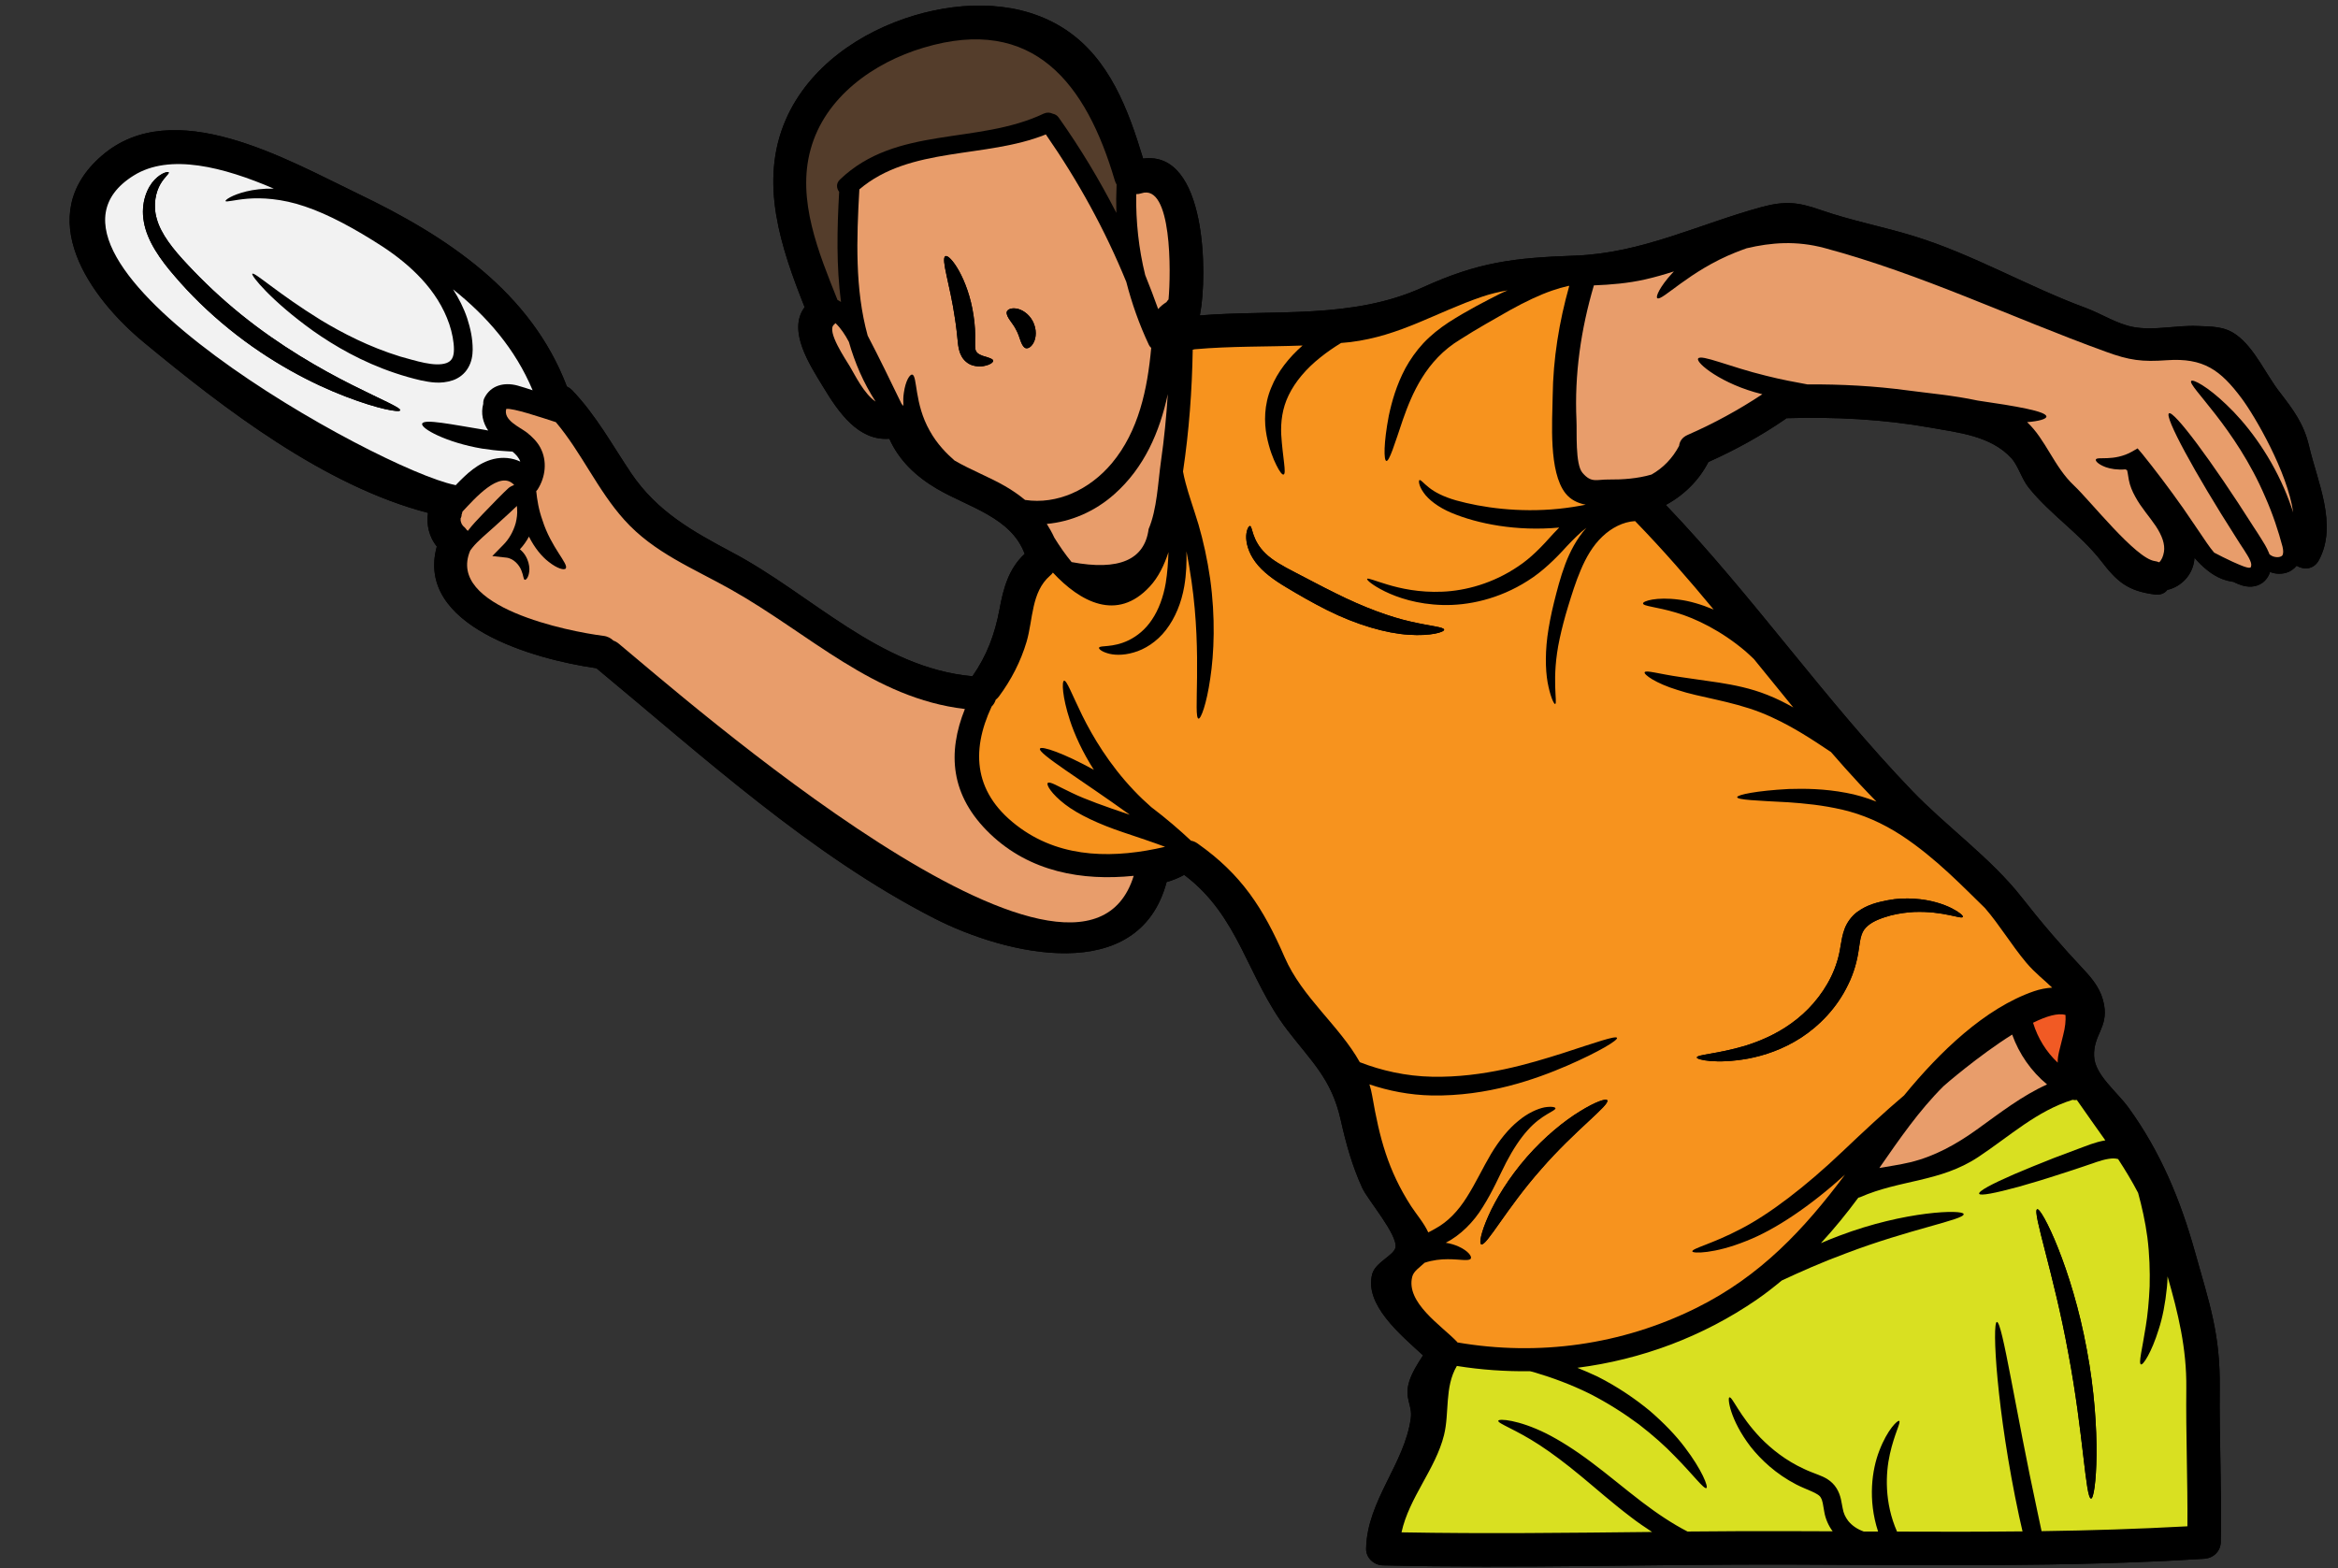 <?xml version="1.0" encoding="UTF-8"?><svg xmlns="http://www.w3.org/2000/svg" xmlns:xlink="http://www.w3.org/1999/xlink" height="83.4" preserveAspectRatio="xMidYMid meet" version="1.0" viewBox="0.3 22.2 124.3 83.4" width="124.3" zoomAndPan="magnify"><rect x="0.3" y="22.2" width="124.3" height="83.4" fill="#333333" stroke="none"/><g><g id="change1_1"><path d="M 121.508 43.062 C 120.785 42.145 120.168 40.703 119.191 40.004 C 118.543 39.535 117.875 39.57 117.117 39.535 C 116.02 39.488 114.809 39.793 113.723 39.59 C 112.867 39.438 112.012 38.879 111.199 38.578 C 108.125 37.445 105.188 35.723 102.07 34.762 C 100.387 34.242 98.758 33.945 97.074 33.359 C 95.871 32.938 95.18 32.879 93.938 33.215 C 90.602 34.129 87.578 35.664 84.047 35.793 C 80.785 35.91 78.914 36.129 75.945 37.48 C 72.184 39.191 68.09 38.652 64.086 38.973 C 64.09 38.949 64.098 38.926 64.102 38.902 C 64.5 36.863 64.465 30.176 61.074 30.633 C 60.293 28.051 59.293 25.328 56.953 23.777 C 54.59 22.211 51.555 22.238 48.918 23.02 C 46.039 23.879 43.293 25.758 42.07 28.578 C 40.633 31.902 41.824 35.371 43.078 38.535 C 42.145 39.785 43.363 41.621 44.055 42.758 C 44.867 44.105 45.922 45.656 47.582 45.531 C 48.098 46.688 49.008 47.547 50.133 48.203 C 51.773 49.164 54.062 49.707 54.777 51.652 C 53.93 52.438 53.648 53.465 53.441 54.59 C 53.195 55.918 52.77 57.059 52 58.16 C 47.035 57.711 43.457 53.812 39.227 51.574 C 37.113 50.449 35.242 49.41 33.859 47.367 C 32.836 45.848 32.008 44.305 30.727 42.961 C 30.637 42.867 30.539 42.801 30.438 42.754 C 28.523 37.707 24.055 34.762 19.305 32.488 C 15.566 30.691 9.52 27.184 5.711 30.48 C 2.008 33.68 5.047 38.016 7.957 40.414 C 12.23 43.945 17.547 48.039 23.055 49.473 C 22.961 50.105 23.113 50.75 23.523 51.262 C 22.367 55.477 28.691 57.262 32.008 57.734 C 37.652 62.41 43.398 67.668 49.957 71.027 C 53.801 72.996 60.844 74.668 62.324 69.102 C 62.652 69.016 62.961 68.883 63.258 68.723 C 66.188 70.918 66.598 74.168 68.734 76.965 C 70.027 78.652 71.094 79.578 71.578 81.75 C 71.863 83.02 72.184 84.188 72.727 85.375 C 73.012 86 74.641 87.887 74.488 88.551 C 74.387 88.965 73.422 89.328 73.254 89.949 C 72.828 91.562 74.719 93.145 75.957 94.273 C 75.656 94.727 75.352 95.227 75.215 95.684 C 74.949 96.578 75.398 96.895 75.305 97.617 C 74.98 100.043 72.977 102.004 72.93 104.551 C 72.918 105.039 73.344 105.43 73.82 105.441 C 81.012 105.613 88.254 105.375 95.457 105.398 C 102.797 105.422 110.145 105.547 117.477 105.09 C 117.965 105.062 118.355 104.707 118.367 104.203 C 118.426 101.484 118.285 98.742 118.312 96.016 C 118.348 93.125 117.758 91.496 116.996 88.77 C 116.223 86.004 115.16 83.441 113.461 81.098 C 112.828 80.23 111.672 79.359 111.633 78.363 C 111.586 77.227 112.383 76.852 112.164 75.633 C 112.027 74.867 111.605 74.316 111.094 73.773 C 109.902 72.504 108.863 71.297 107.781 69.914 C 106.152 67.836 103.805 66.172 101.957 64.25 C 97.301 59.406 93.504 53.902 88.863 49.051 C 89.824 48.535 90.625 47.746 91.129 46.766 C 92.555 46.129 93.918 45.379 95.203 44.496 C 95.234 44.477 95.25 44.453 95.273 44.438 C 97.848 44.363 100.383 44.488 102.93 44.938 C 104.41 45.207 106.133 45.367 107.23 46.559 C 107.602 46.961 107.785 47.676 108.152 48.125 C 109.309 49.57 110.859 50.555 112.012 52.035 C 112.863 53.145 113.426 53.625 114.855 53.812 C 115.168 53.855 115.395 53.742 115.527 53.566 C 116.078 53.457 116.777 52.961 116.938 52.113 C 116.957 52.023 116.965 51.941 116.969 51.859 C 117.395 52.352 117.887 52.766 118.402 52.973 C 118.629 53.066 118.848 53.113 119.055 53.145 C 119.078 53.156 119.102 53.168 119.133 53.188 C 119.355 53.285 119.617 53.406 119.996 53.395 C 120.188 53.383 120.406 53.32 120.59 53.188 C 120.773 53.051 120.902 52.859 120.969 52.672 C 120.973 52.652 120.973 52.633 120.98 52.617 C 121.234 52.711 121.531 52.746 121.84 52.66 C 122.039 52.609 122.246 52.469 122.402 52.285 C 122.785 52.516 123.312 52.492 123.586 51.984 C 124.594 50.105 123.504 47.824 123.059 45.91 C 122.785 44.742 122.234 44.004 121.508 43.062" fill="inherit"/></g><g id="change1_2"><path d="M 27.801 42.699 C 28.074 42.777 28.344 42.859 28.617 42.953 C 27.699 40.758 26.195 39.027 24.387 37.586 C 24.691 38.062 24.953 38.57 25.137 39.121 C 25.312 39.668 25.43 40.188 25.43 40.793 C 25.426 41.094 25.379 41.438 25.188 41.758 C 25.004 42.086 24.684 42.32 24.363 42.426 C 23.719 42.637 23.168 42.527 22.672 42.426 C 22.195 42.316 21.738 42.184 21.297 42.035 C 19.535 41.445 18.09 40.598 16.961 39.805 C 14.703 38.188 13.629 36.836 13.715 36.758 C 13.82 36.641 15.062 37.801 17.344 39.211 C 18.488 39.902 19.91 40.645 21.582 41.16 C 22.391 41.379 23.406 41.723 24.031 41.508 C 24.312 41.402 24.43 41.203 24.434 40.781 C 24.434 40.379 24.336 39.879 24.188 39.441 C 23.566 37.605 22.094 36.273 20.652 35.32 C 19.176 34.363 17.754 33.594 16.516 33.18 C 15.273 32.754 14.195 32.707 13.457 32.766 C 12.723 32.832 12.32 32.961 12.293 32.891 C 12.262 32.836 12.621 32.57 13.395 32.379 C 13.785 32.285 14.281 32.219 14.855 32.23 C 12.203 31.09 9.328 30.332 7.406 31.535 C 0.262 35.996 20.461 47.168 24.465 47.984 C 24.488 47.984 24.5 47.996 24.523 48.004 C 25.105 47.398 25.711 46.812 26.543 46.609 C 27.035 46.492 27.535 46.543 27.961 46.746 C 27.891 46.543 27.734 46.371 27.547 46.215 L 27.094 46.184 C 26.727 46.164 26.332 46.117 25.93 46.055 C 24.031 45.734 22.648 44.977 22.746 44.727 C 22.848 44.461 24.305 44.77 26.094 45.062 C 26.148 45.074 26.203 45.082 26.254 45.094 C 25.969 44.672 25.855 44.176 25.992 43.672 C 25.988 43.57 26 43.465 26.059 43.352 C 26.398 42.684 27.105 42.516 27.801 42.699 Z M 45.484 41.688 C 45.77 42.168 46.234 43.137 46.852 43.555 C 46.199 42.547 45.746 41.484 45.43 40.379 C 45.234 40.004 45.004 39.656 44.719 39.383 C 44.695 39.414 44.664 39.441 44.637 39.465 C 44.227 39.809 45.277 41.336 45.484 41.688 Z M 59.652 33.52 C 59.637 33.02 59.641 32.516 59.664 32.012 C 59.625 31.949 59.59 31.871 59.566 31.789 C 58.059 26.676 55.27 22.973 49.395 24.738 C 46.746 25.527 44.152 27.363 43.395 30.148 C 42.652 32.836 43.836 35.664 44.816 38.125 C 44.816 38.133 44.816 38.137 44.82 38.145 C 44.887 38.18 44.949 38.215 45.012 38.258 C 44.762 36.363 44.801 34.383 44.914 32.402 C 44.773 32.219 44.738 31.953 44.957 31.746 C 47.965 28.863 52.266 29.918 55.797 28.238 C 55.969 28.164 56.129 28.18 56.266 28.246 C 56.391 28.27 56.504 28.336 56.59 28.457 C 57.742 30.082 58.754 31.77 59.652 33.52 Z M 60.574 68.773 C 57.824 69.055 55.051 68.562 52.941 66.543 C 50.809 64.5 50.668 62.227 51.598 59.902 C 46.727 59.328 43.355 55.91 39.18 53.559 C 37.168 52.422 35.062 51.598 33.488 49.84 C 32.066 48.258 31.223 46.273 29.852 44.648 C 29.031 44.383 27.57 43.891 27.215 43.945 C 27.047 44.543 27.918 44.902 28.309 45.199 C 28.594 45.426 28.855 45.68 29.027 46.004 C 29.406 46.715 29.305 47.57 28.879 48.234 C 28.855 48.262 28.832 48.293 28.809 48.316 C 28.855 48.773 28.938 49.305 29.141 49.867 C 29.594 51.309 30.543 52.191 30.379 52.426 C 30.305 52.535 29.938 52.445 29.473 52.078 C 29.109 51.801 28.719 51.332 28.422 50.734 C 28.285 50.992 28.121 51.215 27.941 51.41 C 28.062 51.508 28.156 51.621 28.227 51.734 C 28.387 51.996 28.441 52.25 28.445 52.457 C 28.441 52.879 28.262 53.055 28.199 53.031 C 28.121 53.004 28.133 52.801 28.02 52.535 C 27.918 52.266 27.621 51.895 27.219 51.852 L 26.473 51.77 L 27.055 51.176 C 27.34 50.895 27.586 50.488 27.719 50.012 C 27.777 49.773 27.812 49.52 27.793 49.266 C 27.793 49.203 27.789 49.152 27.781 49.105 C 27.652 49.227 27.523 49.352 27.391 49.473 C 27.125 49.715 26.875 49.945 26.633 50.164 C 26.137 50.613 25.703 50.965 25.426 51.309 C 25.379 51.367 25.344 51.422 25.301 51.473 C 24.008 54.496 30.574 55.785 32.375 56.012 C 32.598 56.035 32.777 56.137 32.914 56.266 C 33.016 56.301 33.109 56.355 33.203 56.434 C 36.383 59.055 57.758 77.902 60.574 68.773 Z M 61.504 40.699 C 61.457 40.656 61.414 40.609 61.383 40.543 C 60.867 39.449 60.473 38.328 60.18 37.191 C 59.051 34.43 57.621 31.824 55.902 29.348 C 52.699 30.641 48.695 29.965 45.988 32.27 C 45.84 34.887 45.746 37.574 46.43 40.047 C 47.055 41.242 47.641 42.457 48.23 43.672 C 48.262 43.703 48.285 43.738 48.309 43.766 C 48.316 43.766 48.32 43.766 48.328 43.773 C 48.316 43.523 48.32 43.293 48.352 43.098 C 48.441 42.441 48.676 42.09 48.801 42.121 C 49.078 42.18 48.906 43.664 49.73 45.109 C 50.117 45.809 50.625 46.32 51.047 46.688 C 51.918 47.195 52.914 47.574 53.742 48.055 C 54.121 48.273 54.469 48.516 54.797 48.785 C 56.496 49.043 58.219 48.25 59.406 46.84 C 60.844 45.121 61.305 42.883 61.504 40.699 Z M 62.023 46.727 C 62.195 45.539 62.309 44.348 62.387 43.156 C 61.953 45.172 61.137 47.066 59.547 48.477 C 58.512 49.398 57.242 49.945 55.953 50.059 C 56.098 50.289 56.234 50.531 56.355 50.793 C 56.633 51.242 56.934 51.68 57.273 52.09 C 59.785 52.562 61.152 51.977 61.367 50.332 C 61.816 49.281 61.863 47.855 62.023 46.727 Z M 62.426 38.121 C 62.555 36.719 62.617 31.93 60.977 32.48 C 60.879 32.512 60.793 32.523 60.707 32.523 C 60.684 33.984 60.84 35.426 61.184 36.824 C 61.426 37.422 61.656 38.027 61.875 38.637 C 62 38.488 62.148 38.371 62.309 38.27 C 62.344 38.215 62.387 38.168 62.426 38.121 Z M 109.133 79.867 C 108.289 79.168 107.648 78.25 107.277 77.215 C 105.492 78.332 103.656 79.926 103.629 79.957 C 102.312 81.266 101.27 82.793 100.215 84.309 C 100.738 84.215 101.27 84.145 101.863 84.004 C 103.164 83.688 104.316 83.043 105.398 82.266 C 106.66 81.359 107.805 80.465 109.133 79.867 Z M 108.438 74.91 C 108.766 74.797 109.09 74.738 109.402 74.719 C 109.008 74.328 108.504 73.957 108.023 73.387 C 107.219 72.426 106.625 71.406 105.832 70.488 C 104.664 69.359 103.242 67.848 101.418 66.641 C 100.375 65.957 99.305 65.5 98.254 65.258 C 97.211 65.012 96.223 64.922 95.395 64.863 C 93.723 64.773 92.664 64.738 92.656 64.59 C 92.656 64.465 93.688 64.246 95.398 64.156 C 96.258 64.129 97.301 64.141 98.449 64.359 C 98.977 64.453 99.523 64.617 100.062 64.828 C 99.758 64.512 99.453 64.199 99.148 63.871 C 98.633 63.32 98.137 62.758 97.645 62.191 C 96.68 61.551 95.418 60.684 93.895 60.082 C 92.301 59.465 90.645 59.281 89.488 58.891 C 88.316 58.535 87.68 58.062 87.738 57.949 C 87.805 57.816 88.492 58.039 89.648 58.203 C 90.234 58.285 90.926 58.387 91.703 58.5 C 92.484 58.625 93.375 58.797 94.262 59.152 C 94.762 59.348 95.215 59.578 95.641 59.82 C 94.938 58.961 94.238 58.102 93.543 57.242 C 93.391 57.102 93.25 56.961 93.09 56.824 C 91.816 55.746 90.453 55.082 89.41 54.777 C 88.367 54.465 87.656 54.441 87.652 54.289 C 87.633 54.168 88.355 53.926 89.559 54.086 C 90.102 54.152 90.742 54.336 91.406 54.613 C 90.074 53.004 88.699 51.422 87.23 49.91 C 86.59 49.945 85.969 50.277 85.496 50.727 C 84.973 51.219 84.613 51.863 84.34 52.512 C 84.062 53.16 83.859 53.832 83.668 54.449 C 83.48 55.062 83.332 55.637 83.219 56.164 C 82.758 58.285 83.125 59.602 82.98 59.637 C 82.93 59.656 82.766 59.348 82.629 58.73 C 82.484 58.113 82.426 57.184 82.566 56.059 C 82.641 55.496 82.758 54.887 82.918 54.238 C 83.078 53.602 83.25 52.914 83.523 52.184 C 83.77 51.539 84.113 50.863 84.641 50.266 C 84.281 50.543 83.941 50.887 83.605 51.242 C 82.996 51.918 82.289 52.609 81.52 53.086 C 79.992 54.062 78.34 54.41 76.992 54.371 C 75.637 54.336 74.59 53.973 73.926 53.648 C 73.262 53.32 72.953 53.039 72.984 52.984 C 73.023 52.918 73.391 53.086 74.066 53.285 C 74.742 53.488 75.75 53.719 76.988 53.664 C 78.215 53.613 79.676 53.227 81.016 52.316 C 81.691 51.871 82.262 51.277 82.887 50.574 C 82.988 50.465 83.094 50.359 83.195 50.254 C 80.922 50.465 78.852 50.051 77.473 49.473 C 76.762 49.176 76.234 48.762 75.98 48.387 C 75.719 48.016 75.715 47.754 75.766 47.73 C 75.84 47.699 75.969 47.891 76.266 48.121 C 76.562 48.363 77.039 48.617 77.715 48.809 C 79.074 49.188 81.039 49.473 83.184 49.254 C 83.676 49.203 84.148 49.129 84.605 49.039 C 84.18 48.957 83.801 48.777 83.527 48.43 C 82.629 47.285 82.828 44.633 82.848 43.273 C 82.871 41.277 83.191 39.316 83.73 37.402 C 83.699 37.402 83.676 37.402 83.652 37.41 C 83.398 37.469 83.117 37.547 82.816 37.652 C 82.16 37.879 81.406 38.234 80.582 38.691 C 79.773 39.156 78.812 39.684 77.93 40.254 C 76.109 41.348 75.359 43.164 74.887 44.508 C 74.43 45.863 74.16 46.746 74.004 46.711 C 73.867 46.68 73.855 45.773 74.137 44.301 C 74.293 43.57 74.535 42.688 75.02 41.777 C 75.27 41.324 75.582 40.871 75.973 40.449 C 76.371 40.027 76.832 39.66 77.32 39.34 C 78.309 38.707 79.227 38.238 80.113 37.789 C 80.227 37.734 80.34 37.688 80.449 37.641 C 79.996 37.719 79.547 37.824 79.109 37.973 C 76.637 38.812 74.754 40.062 72.094 40.391 C 71.93 40.406 71.762 40.418 71.598 40.438 C 71.223 40.668 70.855 40.918 70.496 41.207 C 69.742 41.805 69.156 42.5 68.812 43.215 C 68.465 43.922 68.391 44.645 68.414 45.277 C 68.492 46.551 68.707 47.391 68.539 47.434 C 68.469 47.457 68.332 47.285 68.16 46.938 C 67.988 46.594 67.777 46.07 67.641 45.367 C 67.508 44.672 67.496 43.73 67.887 42.809 C 68.219 41.977 68.82 41.215 69.551 40.574 C 67.641 40.645 65.719 40.602 63.812 40.773 C 63.781 40.785 63.746 40.793 63.711 40.797 C 63.676 42.965 63.516 45.121 63.195 47.273 C 63.23 47.465 63.273 47.66 63.332 47.879 C 63.492 48.5 63.758 49.234 64.02 50.098 C 64.273 50.969 64.488 51.941 64.637 52.973 C 64.926 55.039 64.848 56.949 64.641 58.293 C 64.445 59.645 64.145 60.438 64.02 60.414 C 63.73 60.367 64.223 57.082 63.648 53.109 C 63.57 52.559 63.477 52.023 63.379 51.516 C 63.391 52.09 63.375 52.719 63.262 53.375 C 63.113 54.246 62.781 55.062 62.289 55.699 C 61.805 56.332 61.148 56.738 60.566 56.898 C 59.984 57.07 59.48 57.035 59.168 56.934 C 58.848 56.836 58.711 56.703 58.73 56.645 C 58.773 56.496 59.445 56.668 60.316 56.242 C 60.75 56.027 61.195 55.68 61.543 55.152 C 61.895 54.633 62.148 53.957 62.277 53.203 C 62.367 52.652 62.402 52.094 62.422 51.562 C 62.195 52.254 61.887 52.895 61.43 53.387 C 59.684 55.281 57.719 54.199 56.277 52.648 C 56.234 52.707 56.188 52.766 56.121 52.816 C 55.121 53.688 55.227 55.141 54.879 56.324 C 54.566 57.379 54.062 58.352 53.41 59.234 C 53.355 59.305 53.297 59.363 53.238 59.41 C 53.195 59.547 53.125 59.672 53.023 59.766 C 51.898 62.168 52.059 64.457 54.559 66.246 C 56.84 67.883 59.629 67.84 62.242 67.23 C 61.598 66.988 60.832 66.734 59.984 66.449 C 58.754 66.035 57.629 65.52 56.918 64.969 C 56.199 64.418 55.914 63.926 56.004 63.836 C 56.109 63.73 56.551 64.016 57.289 64.363 C 58.02 64.719 59.086 65.094 60.312 65.508 C 60.328 65.512 60.348 65.52 60.363 65.523 C 57.727 63.625 55.465 62.262 55.59 62.008 C 55.668 61.848 56.859 62.254 58.457 63.137 C 57.852 62.195 57.434 61.273 57.184 60.508 C 56.77 59.246 56.746 58.422 56.871 58.398 C 57.012 58.363 57.285 59.117 57.836 60.242 C 58.387 61.359 59.273 62.855 60.574 64.223 C 60.875 64.543 61.188 64.84 61.504 65.117 C 62.32 65.734 63.035 66.355 63.621 66.906 C 63.734 66.922 63.859 66.973 63.977 67.059 C 66.301 68.699 67.461 70.484 68.598 73.102 C 69.523 75.234 71.516 76.75 72.594 78.684 C 73.723 79.121 75.031 79.43 76.449 79.457 C 79.18 79.508 81.633 78.758 83.375 78.207 C 85.121 77.641 86.211 77.254 86.27 77.391 C 86.324 77.508 85.34 78.121 83.621 78.867 C 81.918 79.602 79.387 80.5 76.426 80.453 C 75.234 80.43 74.113 80.203 73.105 79.863 C 73.168 80.059 73.219 80.266 73.254 80.473 C 73.641 82.715 74.09 84.43 75.324 86.344 C 75.602 86.77 76.004 87.23 76.234 87.734 C 76.367 87.668 76.488 87.605 76.613 87.531 C 77.266 87.176 77.816 86.609 78.289 85.852 C 78.766 85.098 79.137 84.293 79.57 83.562 C 80.008 82.836 80.5 82.227 81.023 81.805 C 81.531 81.379 82.047 81.16 82.406 81.086 C 82.777 81.023 82.98 81.07 82.996 81.129 C 83.023 81.281 82.266 81.449 81.508 82.312 C 81.121 82.742 80.738 83.32 80.375 84.016 C 80.016 84.715 79.664 85.547 79.133 86.383 C 78.648 87.184 77.934 87.895 77.164 88.285 C 77.43 88.328 77.668 88.402 77.859 88.492 C 78.363 88.723 78.562 89.016 78.496 89.125 C 78.41 89.281 77.922 89.16 77.273 89.16 C 76.898 89.16 76.477 89.203 76.039 89.348 C 75.773 89.602 75.461 89.789 75.383 90.086 C 75.027 91.461 76.922 92.68 77.746 93.535 C 77.766 93.547 77.77 93.57 77.785 93.586 C 82.105 94.328 86.512 93.719 90.465 91.762 C 93.906 90.062 96.219 87.562 98.391 84.664 C 96.574 86.309 94.699 87.586 93.141 88.191 C 91.441 88.879 90.281 88.859 90.273 88.746 C 90.246 88.586 91.316 88.355 92.848 87.551 C 94.379 86.762 96.289 85.301 98.23 83.457 C 99.387 82.359 100.5 81.32 101.531 80.449 C 103.426 78.133 105.832 75.809 108.438 74.91 Z M 109.988 77.25 C 110.098 76.824 110.133 76.473 110.113 76.172 C 109.707 76.051 109.086 76.242 108.387 76.586 C 108.641 77.414 109.09 78.137 109.699 78.707 C 109.684 78.332 109.824 77.949 109.988 77.25 Z M 116.594 103.363 C 116.613 100.922 116.508 98.461 116.535 96.016 C 116.559 93.895 116.098 92.023 115.539 90.074 C 115.535 90.27 115.523 90.473 115.504 90.66 C 115.418 91.516 115.27 92.277 115.066 92.895 C 114.684 94.133 114.23 94.809 114.125 94.754 C 113.984 94.699 114.191 93.949 114.379 92.734 C 114.48 92.129 114.551 91.402 114.586 90.602 C 114.605 89.797 114.582 88.914 114.465 87.996 C 114.352 87.148 114.172 86.359 113.973 85.633 C 113.645 85.004 113.289 84.418 112.91 83.836 C 112.773 83.797 112.613 83.789 112.402 83.824 C 112.012 83.883 111.523 84.078 111.086 84.223 C 110.648 84.371 110.223 84.512 109.812 84.641 C 108.996 84.91 108.254 85.129 107.633 85.305 C 106.375 85.648 105.57 85.805 105.523 85.68 C 105.469 85.547 106.18 85.164 107.383 84.641 C 107.988 84.383 108.711 84.086 109.516 83.77 C 109.918 83.617 110.348 83.457 110.785 83.293 C 111.234 83.133 111.648 82.941 112.23 82.84 C 111.742 82.141 111.23 81.441 110.715 80.691 C 110.641 80.703 110.566 80.703 110.488 80.684 C 108.574 81.281 107.176 82.598 105.469 83.73 C 103.438 85.07 101.316 84.926 99.191 85.863 C 99.16 85.879 99.133 85.875 99.098 85.887 C 98.473 86.734 97.816 87.539 97.109 88.305 C 97.418 88.172 97.738 88.043 98.07 87.918 C 101.598 86.578 104.688 86.508 104.699 86.762 C 104.734 87.059 101.809 87.562 98.422 88.855 C 97.141 89.328 95.98 89.848 95.027 90.293 C 94.598 90.648 94.16 90.992 93.695 91.312 C 90.812 93.293 87.543 94.5 84.16 94.934 C 84.523 95.082 84.883 95.234 85.25 95.41 C 86.293 95.938 87.223 96.574 88.008 97.219 C 88.777 97.883 89.41 98.547 89.867 99.156 C 90.797 100.375 91.129 101.27 91.023 101.328 C 90.891 101.406 90.352 100.66 89.332 99.625 C 88.828 99.098 88.184 98.523 87.43 97.941 C 86.66 97.371 85.785 96.805 84.801 96.305 C 83.816 95.82 82.836 95.461 81.918 95.188 C 81.828 95.156 81.738 95.141 81.645 95.117 C 80.348 95.133 79.043 95.043 77.754 94.836 C 77.09 95.961 77.367 97.324 77.07 98.516 C 76.625 100.316 75.211 101.84 74.812 103.684 C 79.238 103.766 83.688 103.711 88.133 103.664 C 87.746 103.41 87.359 103.148 86.988 102.859 C 86.004 102.113 85.141 101.344 84.34 100.684 C 83.539 100.02 82.797 99.465 82.152 99.043 C 80.855 98.195 79.918 97.898 79.957 97.75 C 79.973 97.629 81.023 97.691 82.504 98.426 C 83.23 98.793 84.055 99.316 84.906 99.957 C 85.762 100.594 86.645 101.344 87.59 102.066 C 88.41 102.691 89.219 103.23 90.016 103.641 C 91.828 103.621 93.645 103.617 95.457 103.621 C 96.219 103.621 96.977 103.629 97.734 103.629 C 97.504 103.328 97.344 102.934 97.289 102.598 C 97.23 102.246 97.195 101.98 97.109 101.852 C 97.012 101.602 96.34 101.422 95.801 101.141 C 94.723 100.582 93.926 99.832 93.367 99.125 C 92.262 97.68 92.137 96.527 92.242 96.508 C 92.391 96.441 92.762 97.469 93.902 98.664 C 94.477 99.25 95.238 99.867 96.211 100.312 C 96.453 100.43 96.684 100.512 96.992 100.633 C 97.281 100.742 97.688 100.926 97.945 101.348 C 98.191 101.75 98.203 102.137 98.266 102.406 C 98.312 102.672 98.402 102.863 98.555 103.07 C 98.77 103.34 99.066 103.527 99.387 103.641 C 99.641 103.641 99.895 103.641 100.148 103.641 C 99.594 101.945 99.824 100.352 100.211 99.352 C 100.648 98.203 101.199 97.703 101.27 97.758 C 101.375 97.828 101.02 98.426 100.777 99.516 C 100.543 100.547 100.477 102.105 101.156 103.645 C 103.379 103.656 105.605 103.656 107.828 103.633 C 107.77 103.367 107.711 103.105 107.648 102.84 C 106.438 97.199 106.199 92.52 106.465 92.496 C 106.758 92.496 107.43 97.07 108.629 102.629 C 108.699 102.965 108.77 103.289 108.84 103.621 C 111.43 103.586 114.012 103.504 116.594 103.363 Z M 121.742 48.188 C 121.926 48.613 122.082 49.031 122.219 49.453 C 121.914 47.297 120.188 44.34 119.48 43.387 C 118.348 41.871 117.449 41.219 115.5 41.355 C 114.191 41.449 113.516 41.367 112.242 40.898 C 107.207 39.07 102.469 36.777 97.309 35.391 C 95.809 34.988 94.465 35.094 93.16 35.402 C 92.965 35.473 92.77 35.543 92.566 35.625 C 90.121 36.598 88.633 38.246 88.41 38.055 C 88.309 37.98 88.551 37.445 89.18 36.754 C 89.215 36.711 89.258 36.676 89.293 36.633 C 88.793 36.793 88.285 36.941 87.762 37.059 C 86.867 37.262 85.957 37.34 85.039 37.375 C 84.352 39.707 84 42.102 84.113 44.555 C 84.145 45.141 84.035 46.887 84.434 47.344 C 84.914 47.906 85.176 47.688 85.852 47.699 C 86.547 47.707 87.367 47.652 88.105 47.434 C 88.723 47.082 89.219 46.57 89.57 45.91 C 89.594 45.676 89.73 45.453 90.031 45.324 C 91.418 44.719 92.738 43.996 93.996 43.164 C 93.984 43.164 93.977 43.156 93.965 43.156 C 91.84 42.637 90.434 41.48 90.582 41.266 C 90.73 41.02 92.254 41.711 94.207 42.184 C 95.02 42.391 95.777 42.527 96.391 42.641 C 98.184 42.629 99.973 42.723 101.758 42.965 C 102.77 43.102 104.16 43.223 105.441 43.5 C 107.488 43.797 109.098 44.07 109.098 44.352 C 109.09 44.484 108.703 44.598 108.07 44.648 C 109.059 45.562 109.5 47.02 110.566 48.02 C 111.426 48.824 113.84 51.898 114.855 52.035 C 114.941 52.047 115.02 52.07 115.098 52.102 C 115.223 51.973 115.305 51.793 115.348 51.543 C 115.41 51.137 115.25 50.688 114.914 50.176 C 114.582 49.68 114.133 49.191 113.824 48.617 C 113.664 48.332 113.539 48.031 113.48 47.723 C 113.426 47.402 113.406 47.254 113.395 47.238 C 113.402 47.207 113.359 47.18 113.297 47.16 C 112.867 47.195 112.508 47.133 112.254 47.043 C 111.855 46.895 111.691 46.711 111.727 46.633 C 111.762 46.551 111.98 46.574 112.336 46.562 C 112.68 46.551 113.184 46.484 113.664 46.207 L 113.945 46.043 L 114.203 46.348 C 114.828 47.121 115.59 48.121 116.375 49.234 C 116.832 49.887 117.258 50.543 117.633 51.082 C 117.762 51.273 117.887 51.434 118.016 51.586 C 118.309 51.738 118.633 51.906 118.984 52.066 C 119.328 52.219 119.766 52.422 119.926 52.387 C 119.984 52.355 119.949 52.379 119.977 52.32 C 119.996 52.242 119.996 52.156 119.926 52 C 119.867 51.852 119.73 51.641 119.594 51.426 C 119.457 51.219 119.312 51 119.18 50.785 C 116.957 47.309 115.363 44.352 115.613 44.18 C 115.859 44.004 117.883 46.703 120.113 50.219 C 120.258 50.438 120.395 50.648 120.527 50.863 C 120.66 51.078 120.797 51.285 120.926 51.594 C 120.938 51.617 120.945 51.652 120.957 51.676 C 121.055 51.754 121.152 51.801 121.254 51.816 C 121.359 51.84 121.484 51.828 121.559 51.793 C 121.645 51.754 121.656 51.723 121.672 51.652 C 121.695 51.582 121.691 51.438 121.648 51.262 C 121.438 50.465 121.133 49.531 120.73 48.625 C 119.148 44.914 116.578 42.695 116.797 42.457 C 116.887 42.352 117.656 42.746 118.664 43.715 C 119.676 44.668 120.891 46.219 121.742 48.188 Z M 123.059 45.91 C 123.504 47.824 124.594 50.105 123.586 51.984 C 123.312 52.492 122.785 52.516 122.402 52.285 C 122.246 52.469 122.039 52.609 121.84 52.66 C 121.531 52.746 121.234 52.711 120.98 52.617 C 120.973 52.633 120.973 52.652 120.969 52.672 C 120.902 52.859 120.773 53.051 120.59 53.188 C 120.406 53.32 120.188 53.383 119.996 53.395 C 119.617 53.406 119.355 53.285 119.133 53.188 C 119.102 53.168 119.078 53.156 119.055 53.145 C 118.848 53.113 118.629 53.066 118.402 52.973 C 117.887 52.766 117.395 52.352 116.969 51.859 C 116.965 51.941 116.957 52.023 116.938 52.113 C 116.777 52.961 116.078 53.457 115.527 53.566 C 115.395 53.742 115.168 53.855 114.855 53.812 C 113.426 53.625 112.863 53.145 112.012 52.035 C 110.859 50.555 109.309 49.57 108.152 48.125 C 107.785 47.676 107.602 46.961 107.23 46.559 C 106.133 45.367 104.41 45.207 102.93 44.938 C 100.383 44.488 97.848 44.363 95.273 44.438 C 95.25 44.453 95.234 44.477 95.203 44.496 C 93.918 45.379 92.555 46.129 91.129 46.766 C 90.625 47.746 89.824 48.535 88.863 49.051 C 93.504 53.902 97.301 59.406 101.957 64.25 C 103.805 66.172 106.152 67.836 107.781 69.914 C 108.863 71.297 109.902 72.504 111.094 73.773 C 111.605 74.316 112.027 74.867 112.164 75.633 C 112.383 76.852 111.586 77.227 111.633 78.363 C 111.672 79.359 112.828 80.23 113.461 81.098 C 115.16 83.441 116.223 86.004 116.996 88.77 C 117.758 91.496 118.348 93.125 118.312 96.016 C 118.285 98.742 118.426 101.484 118.367 104.203 C 118.355 104.707 117.965 105.062 117.477 105.09 C 110.145 105.547 102.797 105.422 95.457 105.398 C 88.254 105.375 81.012 105.613 73.82 105.441 C 73.344 105.43 72.918 105.039 72.93 104.551 C 72.977 102.004 74.98 100.043 75.305 97.617 C 75.398 96.895 74.949 96.578 75.215 95.684 C 75.352 95.227 75.656 94.727 75.957 94.273 C 74.719 93.145 72.828 91.562 73.254 89.949 C 73.422 89.328 74.387 88.965 74.488 88.551 C 74.641 87.887 73.012 86 72.727 85.375 C 72.184 84.188 71.863 83.02 71.578 81.75 C 71.094 79.578 70.027 78.652 68.734 76.965 C 66.598 74.168 66.188 70.918 63.258 68.723 C 62.961 68.883 62.652 69.016 62.324 69.102 C 60.844 74.668 53.801 72.996 49.957 71.027 C 43.398 67.668 37.652 62.41 32.008 57.734 C 28.688 57.262 22.367 55.477 23.523 51.262 C 23.113 50.75 22.961 50.105 23.055 49.473 C 17.547 48.039 12.23 43.945 7.957 40.414 C 5.047 38.016 2.008 33.68 5.711 30.48 C 9.52 27.184 15.566 30.691 19.305 32.488 C 24.055 34.762 28.523 37.707 30.438 42.754 C 30.539 42.801 30.637 42.867 30.727 42.961 C 32.008 44.305 32.836 45.848 33.859 47.367 C 35.242 49.41 37.113 50.449 39.227 51.574 C 43.457 53.812 47.035 57.711 52 58.16 C 52.77 57.059 53.195 55.918 53.441 54.59 C 53.648 53.465 53.93 52.438 54.777 51.652 C 54.062 49.707 51.773 49.164 50.133 48.203 C 49.008 47.547 48.098 46.688 47.582 45.531 C 45.922 45.656 44.867 44.105 44.055 42.758 C 43.363 41.621 42.145 39.785 43.078 38.535 C 41.824 35.371 40.633 31.902 42.07 28.578 C 43.293 25.758 46.039 23.879 48.918 23.02 C 51.555 22.238 54.59 22.211 56.953 23.777 C 59.293 25.328 60.293 28.051 61.074 30.633 C 64.465 30.176 64.5 36.863 64.102 38.902 C 64.098 38.926 64.09 38.949 64.086 38.973 C 68.09 38.652 72.184 39.191 75.945 37.48 C 78.914 36.129 80.785 35.91 84.047 35.793 C 87.578 35.664 90.602 34.129 93.938 33.215 C 95.18 32.879 95.875 32.938 97.074 33.359 C 98.758 33.945 100.387 34.242 102.07 34.762 C 105.188 35.723 108.125 37.445 111.199 38.578 C 112.012 38.879 112.867 39.438 113.723 39.59 C 114.809 39.793 116.02 39.488 117.117 39.535 C 117.875 39.57 118.543 39.535 119.191 40.004 C 120.168 40.703 120.785 42.145 121.508 43.062 C 122.234 44.004 122.785 44.742 123.059 45.91 Z M 24.832 49.594 C 24.867 49.547 24.805 49.781 24.789 49.75 C 24.789 49.781 24.789 49.809 24.789 49.84 C 24.789 49.852 24.789 49.867 24.789 49.879 C 24.797 49.926 24.809 49.969 24.828 50.016 C 24.828 50.027 24.84 50.039 24.844 50.059 C 24.875 50.098 24.887 50.121 24.891 50.133 C 24.922 50.172 24.957 50.207 24.992 50.234 C 25.039 50.277 25.074 50.324 25.109 50.371 C 25.129 50.391 25.152 50.406 25.172 50.43 C 25.406 50.117 25.699 49.816 25.992 49.508 C 26.219 49.27 26.461 49.02 26.711 48.766 C 26.836 48.641 26.965 48.512 27.094 48.383 C 27.168 48.316 27.207 48.27 27.32 48.168 C 27.375 48.113 27.492 48.039 27.637 47.992 C 26.883 47.145 25.504 48.754 24.887 49.406 C 24.867 49.465 24.863 49.535 24.832 49.594" fill="inherit"/></g><g id="change2_1"><path d="M 122.219 49.453 C 122.082 49.031 121.926 48.613 121.742 48.188 C 120.891 46.219 119.676 44.668 118.664 43.715 C 117.656 42.746 116.887 42.352 116.797 42.457 C 116.578 42.695 119.148 44.914 120.73 48.625 C 121.133 49.531 121.438 50.465 121.648 51.262 C 121.691 51.438 121.695 51.582 121.672 51.652 C 121.656 51.723 121.645 51.754 121.559 51.793 C 121.484 51.828 121.359 51.84 121.254 51.816 C 121.152 51.801 121.055 51.754 120.957 51.676 C 120.945 51.652 120.938 51.617 120.926 51.594 C 120.797 51.285 120.66 51.078 120.527 50.863 C 120.395 50.648 120.258 50.438 120.113 50.219 C 117.883 46.703 115.859 44.004 115.613 44.18 C 115.363 44.352 116.957 47.309 119.18 50.785 C 119.312 51 119.457 51.219 119.594 51.426 C 119.73 51.641 119.867 51.852 119.926 52 C 119.996 52.156 119.996 52.242 119.977 52.32 C 119.949 52.379 119.984 52.355 119.926 52.387 C 119.766 52.422 119.328 52.219 118.984 52.066 C 118.633 51.906 118.309 51.738 118.016 51.586 C 117.887 51.434 117.762 51.273 117.633 51.082 C 117.258 50.543 116.832 49.887 116.375 49.234 C 115.59 48.121 114.828 47.121 114.203 46.348 L 113.945 46.043 L 113.664 46.207 C 113.184 46.484 112.68 46.551 112.336 46.562 C 111.98 46.574 111.762 46.551 111.727 46.633 C 111.691 46.711 111.855 46.895 112.254 47.043 C 112.508 47.133 112.867 47.195 113.297 47.16 C 113.359 47.18 113.402 47.207 113.395 47.238 C 113.406 47.254 113.426 47.402 113.48 47.723 C 113.539 48.031 113.664 48.332 113.824 48.617 C 114.133 49.191 114.582 49.68 114.914 50.176 C 115.25 50.688 115.41 51.137 115.348 51.543 C 115.305 51.793 115.223 51.973 115.098 52.102 C 115.02 52.07 114.941 52.047 114.855 52.035 C 113.84 51.898 111.426 48.824 110.566 48.02 C 109.5 47.02 109.059 45.562 108.07 44.648 C 108.703 44.598 109.09 44.484 109.098 44.352 C 109.098 44.07 107.488 43.797 105.441 43.5 C 104.16 43.223 102.77 43.102 101.758 42.965 C 99.973 42.723 98.184 42.629 96.391 42.641 C 95.777 42.527 95.02 42.391 94.207 42.184 C 92.254 41.711 90.73 41.02 90.582 41.266 C 90.434 41.48 91.84 42.637 93.965 43.156 C 93.977 43.156 93.984 43.164 93.996 43.164 C 92.738 43.996 91.418 44.719 90.031 45.324 C 89.73 45.453 89.594 45.676 89.57 45.91 C 89.219 46.57 88.723 47.082 88.105 47.434 C 87.367 47.652 86.547 47.707 85.852 47.699 C 85.176 47.688 84.914 47.906 84.434 47.344 C 84.035 46.887 84.145 45.141 84.113 44.555 C 84 42.102 84.352 39.707 85.039 37.375 C 85.957 37.34 86.867 37.262 87.762 37.059 C 88.285 36.941 88.793 36.793 89.293 36.633 C 89.258 36.676 89.215 36.711 89.18 36.754 C 88.551 37.445 88.309 37.98 88.41 38.055 C 88.633 38.246 90.121 36.598 92.566 35.625 C 92.77 35.543 92.965 35.473 93.16 35.402 C 94.465 35.094 95.809 34.988 97.309 35.391 C 102.469 36.777 107.207 39.07 112.242 40.898 C 113.516 41.367 114.191 41.449 115.5 41.355 C 117.449 41.219 118.348 41.871 119.48 43.387 C 120.188 44.34 121.914 47.297 122.219 49.453" fill="#e89d6b"/></g><g id="change3_1"><path d="M 111.473 101.887 C 111.727 101.906 112.062 98.316 111.246 93.973 C 110.453 89.625 108.84 86.395 108.605 86.504 C 108.332 86.613 109.492 89.926 110.262 94.156 C 111.062 98.375 111.176 101.887 111.473 101.887 Z M 116.535 96.016 C 116.508 98.461 116.613 100.922 116.594 103.363 C 114.012 103.504 111.43 103.586 108.84 103.621 C 108.77 103.289 108.699 102.965 108.629 102.629 C 107.43 97.07 106.758 92.496 106.465 92.496 C 106.199 92.52 106.438 97.199 107.648 102.84 C 107.711 103.105 107.77 103.367 107.828 103.633 C 105.605 103.656 103.379 103.656 101.156 103.645 C 100.477 102.105 100.543 100.547 100.777 99.516 C 101.02 98.426 101.375 97.828 101.27 97.758 C 101.199 97.703 100.648 98.203 100.211 99.352 C 99.824 100.352 99.594 101.945 100.148 103.641 C 99.895 103.641 99.641 103.641 99.387 103.641 C 99.066 103.527 98.77 103.34 98.555 103.07 C 98.402 102.863 98.312 102.672 98.266 102.406 C 98.203 102.137 98.191 101.75 97.945 101.348 C 97.688 100.926 97.281 100.742 96.992 100.633 C 96.684 100.512 96.453 100.43 96.211 100.312 C 95.238 99.867 94.477 99.25 93.902 98.664 C 92.762 97.469 92.391 96.441 92.242 96.508 C 92.137 96.527 92.262 97.68 93.367 99.125 C 93.926 99.832 94.723 100.582 95.801 101.141 C 96.34 101.422 97.012 101.602 97.109 101.852 C 97.195 101.98 97.23 102.246 97.289 102.598 C 97.344 102.934 97.504 103.328 97.734 103.629 C 96.977 103.629 96.219 103.621 95.457 103.621 C 93.645 103.617 91.828 103.621 90.016 103.641 C 89.219 103.23 88.41 102.691 87.59 102.066 C 86.645 101.344 85.762 100.594 84.906 99.957 C 84.055 99.316 83.23 98.793 82.504 98.426 C 81.023 97.691 79.973 97.629 79.957 97.75 C 79.918 97.898 80.855 98.195 82.152 99.043 C 82.797 99.465 83.539 100.02 84.34 100.684 C 85.141 101.344 86.004 102.113 86.988 102.859 C 87.359 103.148 87.746 103.41 88.133 103.664 C 83.688 103.711 79.238 103.766 74.812 103.684 C 75.211 101.84 76.625 100.316 77.07 98.516 C 77.367 97.324 77.09 95.961 77.754 94.836 C 79.043 95.043 80.348 95.133 81.645 95.117 C 81.738 95.141 81.828 95.156 81.918 95.188 C 82.836 95.461 83.816 95.82 84.801 96.305 C 85.785 96.805 86.66 97.371 87.43 97.941 C 88.184 98.523 88.828 99.098 89.332 99.625 C 90.352 100.66 90.891 101.406 91.023 101.328 C 91.129 101.27 90.797 100.375 89.867 99.156 C 89.41 98.547 88.777 97.883 88.008 97.219 C 87.223 96.574 86.293 95.938 85.25 95.41 C 84.883 95.234 84.523 95.082 84.16 94.934 C 87.543 94.5 90.812 93.293 93.695 91.312 C 94.16 90.992 94.598 90.648 95.027 90.293 C 95.98 89.848 97.141 89.328 98.422 88.855 C 101.809 87.562 104.734 87.059 104.699 86.762 C 104.688 86.508 101.598 86.578 98.07 87.918 C 97.738 88.043 97.418 88.172 97.109 88.305 C 97.816 87.539 98.473 86.734 99.098 85.887 C 99.133 85.875 99.16 85.879 99.191 85.863 C 101.316 84.926 103.438 85.07 105.469 83.73 C 107.176 82.598 108.574 81.281 110.488 80.684 C 110.566 80.703 110.641 80.703 110.715 80.691 C 111.23 81.441 111.742 82.141 112.23 82.84 C 111.648 82.941 111.234 83.133 110.785 83.293 C 110.348 83.457 109.918 83.617 109.516 83.77 C 108.711 84.086 107.988 84.383 107.383 84.641 C 106.18 85.164 105.469 85.547 105.523 85.68 C 105.57 85.805 106.375 85.648 107.633 85.305 C 108.254 85.129 108.996 84.91 109.812 84.641 C 110.223 84.512 110.648 84.371 111.086 84.223 C 111.523 84.078 112.012 83.883 112.402 83.824 C 112.613 83.789 112.773 83.797 112.91 83.836 C 113.289 84.418 113.645 85.004 113.973 85.633 C 114.172 86.359 114.352 87.148 114.465 87.996 C 114.582 88.914 114.605 89.797 114.586 90.602 C 114.551 91.402 114.48 92.129 114.379 92.734 C 114.191 93.949 113.984 94.699 114.125 94.754 C 114.23 94.809 114.684 94.133 115.066 92.895 C 115.27 92.277 115.418 91.516 115.504 90.66 C 115.523 90.473 115.535 90.27 115.539 90.074 C 116.098 92.023 116.559 93.895 116.535 96.016" fill="#d9e021"/></g><g id="change1_3"><path d="M 111.246 93.973 C 112.062 98.316 111.727 101.906 111.473 101.887 C 111.176 101.887 111.062 98.375 110.262 94.156 C 109.492 89.926 108.332 86.613 108.605 86.504 C 108.84 86.395 110.453 89.625 111.246 93.973" fill="inherit"/></g><g id="change4_1"><path d="M 110.113 76.172 C 110.133 76.473 110.098 76.824 109.988 77.25 C 109.824 77.949 109.684 78.332 109.699 78.707 C 109.09 78.137 108.641 77.414 108.387 76.586 C 109.086 76.242 109.707 76.051 110.113 76.172" fill="#f15a24"/></g><g id="change5_1"><path d="M 75.191 55.953 C 76.379 56.035 77.09 55.809 77.078 55.684 C 77.066 55.539 76.367 55.5 75.301 55.254 C 74.227 55.016 72.805 54.5 71.289 53.738 C 70.523 53.363 69.809 52.973 69.137 52.629 C 68.48 52.293 67.941 51.984 67.582 51.633 C 66.84 50.918 66.898 50.188 66.758 50.172 C 66.699 50.16 66.578 50.332 66.555 50.688 C 66.539 51.043 66.66 51.574 67.047 52.09 C 67.426 52.609 68.043 53.051 68.688 53.434 C 69.336 53.824 70.051 54.238 70.844 54.637 C 72.422 55.43 74.016 55.883 75.191 55.953 Z M 82.223 84.387 C 84.043 82.289 85.902 80.957 85.75 80.707 C 85.68 80.598 85.109 80.793 84.297 81.297 C 83.484 81.793 82.438 82.629 81.473 83.73 C 80.512 84.832 79.82 85.98 79.434 86.852 C 79.043 87.727 78.926 88.316 79.051 88.367 C 79.316 88.488 80.387 86.465 82.223 84.387 Z M 104.652 70.957 C 104.684 70.898 104.488 70.715 104.059 70.496 C 103.629 70.281 102.953 70.047 102.082 69.992 C 101.645 69.961 101.156 69.973 100.648 70.074 C 100.145 70.176 99.582 70.293 99.023 70.707 C 98.754 70.91 98.508 71.234 98.379 71.566 C 98.25 71.898 98.203 72.227 98.152 72.516 C 98.07 73.074 97.91 73.602 97.656 74.129 C 97.152 75.168 96.371 76.023 95.543 76.613 C 94.711 77.215 93.836 77.574 93.078 77.812 C 91.555 78.262 90.512 78.273 90.512 78.434 C 90.5 78.547 91.543 78.801 93.242 78.492 C 94.086 78.332 95.086 78.008 96.062 77.375 C 97.035 76.738 97.965 75.793 98.555 74.559 C 98.859 73.949 99.043 73.281 99.125 72.664 C 99.168 72.367 99.203 72.105 99.273 71.906 C 99.344 71.703 99.445 71.562 99.605 71.426 C 99.914 71.16 100.387 71 100.824 70.879 C 101.258 70.77 101.684 70.715 102.07 70.695 C 103.641 70.637 104.594 71.105 104.652 70.957 Z M 109.402 74.719 C 109.09 74.738 108.766 74.797 108.438 74.91 C 105.832 75.809 103.426 78.133 101.531 80.449 C 100.5 81.32 99.387 82.359 98.23 83.457 C 96.289 85.301 94.379 86.762 92.848 87.551 C 91.316 88.355 90.246 88.586 90.273 88.746 C 90.281 88.859 91.441 88.879 93.141 88.191 C 94.699 87.586 96.574 86.309 98.391 84.664 C 96.219 87.562 93.906 90.062 90.465 91.762 C 86.512 93.719 82.105 94.328 77.785 93.586 C 77.77 93.57 77.766 93.547 77.746 93.535 C 76.922 92.68 75.027 91.461 75.383 90.086 C 75.461 89.789 75.773 89.602 76.039 89.348 C 76.477 89.203 76.898 89.16 77.273 89.16 C 77.922 89.16 78.41 89.281 78.496 89.125 C 78.562 89.016 78.363 88.723 77.859 88.492 C 77.668 88.402 77.43 88.328 77.164 88.285 C 77.934 87.895 78.648 87.184 79.133 86.383 C 79.664 85.547 80.016 84.715 80.375 84.016 C 80.738 83.32 81.121 82.742 81.508 82.312 C 82.266 81.449 83.023 81.281 82.996 81.129 C 82.98 81.07 82.777 81.023 82.406 81.086 C 82.047 81.16 81.531 81.379 81.023 81.805 C 80.5 82.227 80.008 82.836 79.57 83.562 C 79.137 84.293 78.766 85.098 78.289 85.852 C 77.816 86.609 77.266 87.176 76.613 87.531 C 76.488 87.605 76.367 87.668 76.234 87.734 C 76.004 87.23 75.602 86.77 75.324 86.344 C 74.09 84.43 73.641 82.715 73.254 80.473 C 73.219 80.266 73.168 80.059 73.105 79.863 C 74.113 80.203 75.234 80.43 76.426 80.453 C 79.387 80.5 81.918 79.602 83.621 78.867 C 85.34 78.121 86.324 77.508 86.27 77.391 C 86.211 77.254 85.121 77.641 83.375 78.207 C 81.633 78.758 79.18 79.508 76.449 79.457 C 75.031 79.43 73.723 79.121 72.594 78.684 C 71.516 76.75 69.523 75.234 68.598 73.102 C 67.461 70.484 66.301 68.699 63.977 67.059 C 63.859 66.973 63.734 66.922 63.621 66.906 C 63.035 66.355 62.32 65.734 61.504 65.117 C 61.188 64.84 60.875 64.543 60.574 64.223 C 59.273 62.855 58.387 61.359 57.836 60.242 C 57.285 59.117 57.012 58.363 56.871 58.398 C 56.746 58.422 56.77 59.246 57.184 60.508 C 57.434 61.273 57.852 62.195 58.457 63.137 C 56.859 62.254 55.668 61.848 55.59 62.008 C 55.465 62.262 57.727 63.625 60.363 65.523 C 60.348 65.52 60.328 65.512 60.312 65.508 C 59.086 65.094 58.02 64.719 57.289 64.363 C 56.551 64.016 56.109 63.73 56.004 63.836 C 55.914 63.926 56.199 64.418 56.918 64.969 C 57.629 65.52 58.754 66.035 59.984 66.449 C 60.832 66.734 61.598 66.988 62.242 67.23 C 59.629 67.84 56.84 67.883 54.559 66.246 C 52.059 64.457 51.898 62.168 53.023 59.766 C 53.125 59.672 53.195 59.547 53.238 59.41 C 53.297 59.363 53.355 59.305 53.41 59.234 C 54.062 58.352 54.566 57.379 54.879 56.324 C 55.227 55.141 55.121 53.688 56.121 52.816 C 56.188 52.766 56.234 52.707 56.277 52.648 C 57.719 54.199 59.684 55.281 61.43 53.387 C 61.887 52.895 62.195 52.254 62.422 51.562 C 62.402 52.094 62.367 52.652 62.277 53.203 C 62.148 53.957 61.895 54.633 61.543 55.152 C 61.195 55.68 60.75 56.027 60.316 56.242 C 59.445 56.668 58.773 56.496 58.73 56.645 C 58.711 56.703 58.848 56.836 59.168 56.934 C 59.48 57.035 59.984 57.07 60.566 56.898 C 61.148 56.738 61.805 56.332 62.289 55.699 C 62.781 55.062 63.113 54.246 63.262 53.375 C 63.375 52.719 63.391 52.09 63.379 51.516 C 63.477 52.023 63.57 52.559 63.648 53.109 C 64.223 57.082 63.73 60.367 64.02 60.414 C 64.145 60.438 64.445 59.645 64.641 58.293 C 64.848 56.949 64.926 55.039 64.637 52.973 C 64.488 51.941 64.273 50.969 64.02 50.098 C 63.758 49.234 63.492 48.5 63.332 47.879 C 63.273 47.66 63.23 47.465 63.195 47.273 C 63.516 45.121 63.676 42.965 63.711 40.797 C 63.746 40.793 63.781 40.785 63.812 40.773 C 65.719 40.602 67.641 40.645 69.551 40.574 C 68.82 41.215 68.219 41.977 67.887 42.809 C 67.496 43.73 67.508 44.672 67.641 45.367 C 67.777 46.07 67.988 46.594 68.16 46.938 C 68.332 47.285 68.469 47.457 68.539 47.434 C 68.707 47.391 68.492 46.551 68.414 45.277 C 68.391 44.645 68.465 43.922 68.812 43.215 C 69.156 42.5 69.742 41.805 70.496 41.207 C 70.855 40.918 71.223 40.668 71.598 40.438 C 71.762 40.418 71.93 40.406 72.094 40.391 C 74.754 40.062 76.637 38.812 79.109 37.973 C 79.547 37.824 79.996 37.719 80.449 37.641 C 80.34 37.688 80.227 37.734 80.113 37.789 C 79.227 38.238 78.309 38.707 77.32 39.34 C 76.832 39.66 76.371 40.027 75.973 40.449 C 75.582 40.871 75.27 41.324 75.02 41.777 C 74.535 42.688 74.293 43.57 74.137 44.301 C 73.855 45.773 73.867 46.68 74.004 46.711 C 74.16 46.746 74.43 45.863 74.887 44.508 C 75.359 43.164 76.109 41.348 77.93 40.254 C 78.812 39.684 79.773 39.156 80.582 38.691 C 81.406 38.234 82.16 37.879 82.816 37.652 C 83.117 37.547 83.398 37.469 83.652 37.41 C 83.676 37.402 83.699 37.402 83.73 37.402 C 83.191 39.316 82.871 41.277 82.848 43.273 C 82.828 44.633 82.629 47.285 83.527 48.43 C 83.801 48.777 84.18 48.957 84.605 49.039 C 84.148 49.129 83.676 49.203 83.184 49.254 C 81.039 49.473 79.074 49.188 77.715 48.809 C 77.039 48.617 76.562 48.363 76.266 48.121 C 75.969 47.891 75.84 47.699 75.766 47.73 C 75.715 47.754 75.719 48.016 75.98 48.387 C 76.234 48.762 76.762 49.176 77.473 49.473 C 78.852 50.051 80.922 50.465 83.195 50.254 C 83.094 50.359 82.988 50.465 82.887 50.574 C 82.262 51.277 81.691 51.871 81.016 52.316 C 79.676 53.227 78.215 53.613 76.988 53.664 C 75.75 53.719 74.742 53.488 74.066 53.285 C 73.391 53.086 73.023 52.918 72.984 52.984 C 72.953 53.039 73.262 53.32 73.926 53.648 C 74.59 53.973 75.637 54.336 76.992 54.371 C 78.34 54.41 79.992 54.062 81.52 53.086 C 82.289 52.609 82.996 51.918 83.605 51.242 C 83.941 50.887 84.281 50.543 84.641 50.266 C 84.113 50.863 83.77 51.539 83.523 52.184 C 83.25 52.914 83.078 53.602 82.918 54.238 C 82.758 54.887 82.641 55.496 82.566 56.059 C 82.426 57.184 82.484 58.113 82.629 58.73 C 82.766 59.348 82.93 59.656 82.98 59.637 C 83.125 59.602 82.758 58.285 83.219 56.164 C 83.332 55.637 83.48 55.062 83.668 54.449 C 83.859 53.832 84.062 53.16 84.34 52.512 C 84.613 51.863 84.973 51.219 85.496 50.727 C 85.969 50.277 86.59 49.945 87.23 49.91 C 88.699 51.422 90.074 53.004 91.406 54.613 C 90.742 54.336 90.102 54.152 89.559 54.086 C 88.355 53.926 87.633 54.168 87.652 54.289 C 87.656 54.441 88.367 54.465 89.41 54.777 C 90.453 55.082 91.816 55.746 93.09 56.824 C 93.25 56.961 93.391 57.102 93.543 57.242 C 94.238 58.102 94.938 58.961 95.641 59.82 C 95.215 59.578 94.762 59.348 94.262 59.152 C 93.375 58.797 92.484 58.625 91.703 58.5 C 90.926 58.387 90.234 58.285 89.648 58.203 C 88.492 58.039 87.805 57.816 87.738 57.949 C 87.68 58.062 88.316 58.535 89.488 58.891 C 90.645 59.281 92.301 59.465 93.895 60.082 C 95.418 60.684 96.68 61.551 97.645 62.191 C 98.137 62.758 98.633 63.32 99.148 63.871 C 99.453 64.199 99.758 64.512 100.062 64.828 C 99.523 64.617 98.977 64.453 98.449 64.359 C 97.301 64.141 96.258 64.129 95.398 64.156 C 93.688 64.246 92.656 64.465 92.656 64.59 C 92.664 64.738 93.723 64.773 95.395 64.863 C 96.223 64.922 97.211 65.012 98.254 65.258 C 99.305 65.5 100.375 65.957 101.418 66.641 C 103.242 67.848 104.664 69.359 105.832 70.488 C 106.625 71.406 107.219 72.426 108.023 73.387 C 108.504 73.957 109.008 74.328 109.402 74.719" fill="#f7931e"/></g><g id="change2_2"><path d="M 107.277 77.215 C 107.648 78.25 108.289 79.168 109.133 79.867 C 107.805 80.465 106.66 81.359 105.398 82.266 C 104.316 83.043 103.164 83.688 101.863 84.004 C 101.27 84.145 100.738 84.215 100.215 84.309 C 101.27 82.793 102.312 81.266 103.629 79.957 C 103.656 79.926 105.492 78.332 107.277 77.215" fill="#e89d6b"/></g><g id="change1_4"><path d="M 104.059 70.496 C 104.488 70.715 104.684 70.898 104.652 70.957 C 104.594 71.105 103.641 70.637 102.07 70.695 C 101.684 70.715 101.258 70.77 100.824 70.879 C 100.387 71 99.914 71.16 99.605 71.426 C 99.445 71.562 99.344 71.703 99.273 71.906 C 99.203 72.105 99.168 72.367 99.125 72.664 C 99.043 73.281 98.859 73.949 98.555 74.559 C 97.965 75.793 97.035 76.738 96.062 77.375 C 95.086 78.008 94.086 78.332 93.242 78.492 C 91.543 78.801 90.5 78.547 90.512 78.434 C 90.512 78.273 91.555 78.262 93.078 77.812 C 93.836 77.574 94.711 77.215 95.543 76.613 C 96.371 76.023 97.152 75.168 97.656 74.129 C 97.91 73.602 98.07 73.074 98.152 72.516 C 98.203 72.227 98.25 71.898 98.379 71.566 C 98.508 71.234 98.754 70.91 99.023 70.707 C 99.582 70.293 100.145 70.176 100.648 70.074 C 101.156 69.973 101.645 69.961 102.082 69.992 C 102.953 70.047 103.629 70.281 104.059 70.496" fill="inherit"/></g><g id="change1_5"><path d="M 85.75 80.707 C 85.902 80.957 84.043 82.289 82.223 84.387 C 80.387 86.465 79.316 88.488 79.051 88.367 C 78.926 88.316 79.043 87.727 79.434 86.852 C 79.82 85.98 80.512 84.832 81.473 83.73 C 82.438 82.629 83.484 81.793 84.297 81.297 C 85.109 80.793 85.68 80.598 85.75 80.707" fill="inherit"/></g><g id="change1_6"><path d="M 77.078 55.684 C 77.09 55.809 76.379 56.035 75.191 55.953 C 74.016 55.883 72.422 55.43 70.844 54.637 C 70.051 54.238 69.336 53.824 68.688 53.434 C 68.043 53.051 67.426 52.609 67.047 52.09 C 66.66 51.574 66.539 51.043 66.555 50.688 C 66.578 50.332 66.699 50.16 66.758 50.172 C 66.898 50.188 66.84 50.918 67.582 51.633 C 67.941 51.984 68.48 52.293 69.137 52.629 C 69.809 52.973 70.523 53.363 71.289 53.738 C 72.805 54.5 74.227 55.016 75.301 55.254 C 76.367 55.5 77.066 55.539 77.078 55.684" fill="inherit"/></g><g id="change2_3"><path d="M 60.977 32.48 C 62.617 31.93 62.555 36.719 62.426 38.121 C 62.387 38.168 62.344 38.215 62.309 38.27 C 62.148 38.371 62 38.488 61.875 38.637 C 61.656 38.027 61.426 37.422 61.184 36.824 C 60.84 35.426 60.684 33.984 60.707 32.523 C 60.793 32.523 60.879 32.512 60.977 32.48" fill="#e89d6b"/></g><g id="change2_4"><path d="M 62.387 43.156 C 62.309 44.348 62.195 45.539 62.023 46.727 C 61.863 47.855 61.816 49.281 61.367 50.332 C 61.152 51.977 59.785 52.562 57.273 52.09 C 56.934 51.68 56.633 51.242 56.355 50.793 C 56.234 50.531 56.098 50.289 55.953 50.059 C 57.242 49.945 58.512 49.398 59.547 48.477 C 61.137 47.066 61.953 45.172 62.387 43.156" fill="#e89d6b"/></g><g id="change2_5"><path d="M 52.848 41.598 C 53.023 41.527 53.109 41.449 53.102 41.379 C 53.098 41.312 52.988 41.262 52.824 41.207 C 52.668 41.16 52.422 41.102 52.277 40.98 C 52.148 40.859 52.137 40.77 52.141 40.359 C 52.156 39.945 52.137 39.473 52.059 38.984 C 51.773 37.012 50.793 35.688 50.559 35.824 C 50.312 35.953 50.816 37.363 51.07 39.133 C 51.141 39.578 51.184 40 51.223 40.395 C 51.246 40.609 51.273 40.859 51.402 41.105 C 51.52 41.359 51.758 41.547 51.969 41.617 C 52.391 41.754 52.664 41.656 52.848 41.598 Z M 55.254 40.414 C 55.391 40.16 55.43 39.715 55.211 39.289 C 54.992 38.867 54.605 38.641 54.316 38.605 C 54.027 38.566 53.844 38.672 53.82 38.801 C 53.793 39.074 54.152 39.375 54.328 39.75 C 54.531 40.105 54.566 40.566 54.801 40.703 C 54.926 40.762 55.117 40.68 55.254 40.414 Z M 61.383 40.543 C 61.414 40.609 61.457 40.656 61.504 40.699 C 61.305 42.883 60.844 45.121 59.406 46.84 C 58.219 48.25 56.496 49.043 54.797 48.785 C 54.469 48.516 54.121 48.273 53.742 48.055 C 52.914 47.574 51.918 47.195 51.047 46.688 C 50.625 46.32 50.117 45.809 49.73 45.109 C 48.906 43.664 49.078 42.18 48.801 42.121 C 48.676 42.09 48.441 42.441 48.352 43.098 C 48.32 43.293 48.316 43.523 48.328 43.773 C 48.32 43.766 48.316 43.766 48.309 43.766 C 48.285 43.738 48.262 43.703 48.23 43.672 C 47.641 42.457 47.055 41.242 46.43 40.047 C 45.746 37.574 45.84 34.887 45.988 32.27 C 48.695 29.965 52.699 30.641 55.902 29.348 C 57.621 31.824 59.051 34.43 60.18 37.191 C 60.473 38.328 60.867 39.449 61.383 40.543" fill="#e89d6b"/></g><g id="change2_6"><path d="M 52.941 66.543 C 55.051 68.562 57.824 69.055 60.574 68.773 C 57.758 77.902 36.383 59.055 33.203 56.434 C 33.109 56.355 33.016 56.301 32.914 56.266 C 32.777 56.137 32.598 56.035 32.375 56.012 C 30.574 55.785 24.008 54.496 25.301 51.473 C 25.344 51.422 25.379 51.367 25.426 51.309 C 25.703 50.965 26.137 50.613 26.633 50.164 C 26.875 49.945 27.125 49.715 27.391 49.473 C 27.523 49.352 27.652 49.227 27.781 49.105 C 27.789 49.152 27.793 49.203 27.793 49.266 C 27.812 49.52 27.777 49.773 27.719 50.012 C 27.586 50.488 27.34 50.895 27.055 51.176 L 26.473 51.77 L 27.219 51.852 C 27.621 51.895 27.918 52.266 28.02 52.535 C 28.133 52.801 28.121 53.004 28.199 53.031 C 28.262 53.055 28.441 52.879 28.445 52.457 C 28.441 52.25 28.387 51.996 28.227 51.734 C 28.156 51.621 28.062 51.508 27.941 51.41 C 28.121 51.215 28.285 50.992 28.422 50.734 C 28.719 51.332 29.109 51.801 29.473 52.078 C 29.938 52.445 30.305 52.535 30.379 52.426 C 30.543 52.191 29.594 51.309 29.141 49.867 C 28.938 49.305 28.855 48.773 28.809 48.316 C 28.832 48.293 28.855 48.262 28.879 48.234 C 29.305 47.57 29.406 46.715 29.027 46.004 C 28.855 45.68 28.594 45.426 28.309 45.199 C 27.918 44.902 27.047 44.543 27.215 43.945 C 27.57 43.891 29.031 44.383 29.852 44.648 C 31.223 46.273 32.066 48.258 33.488 49.84 C 35.062 51.598 37.168 52.422 39.18 53.559 C 43.355 55.91 46.727 59.328 51.598 59.902 C 50.668 62.227 50.809 64.5 52.941 66.543" fill="#e89d6b"/></g><g id="change6_1"><path d="M 59.664 32.012 C 59.641 32.516 59.637 33.02 59.652 33.52 C 58.754 31.77 57.742 30.082 56.59 28.457 C 56.504 28.336 56.391 28.27 56.266 28.246 C 56.129 28.18 55.969 28.164 55.797 28.238 C 52.266 29.918 47.965 28.863 44.957 31.746 C 44.738 31.953 44.773 32.219 44.914 32.402 C 44.801 34.383 44.762 36.363 45.012 38.258 C 44.949 38.215 44.887 38.18 44.82 38.145 C 44.816 38.137 44.816 38.133 44.816 38.125 C 43.836 35.664 42.652 32.836 43.395 30.148 C 44.152 27.363 46.746 25.527 49.395 24.738 C 55.27 22.973 58.059 26.676 59.566 31.789 C 59.59 31.871 59.625 31.949 59.664 32.012" fill="#543d2b"/></g><g id="change1_7"><path d="M 55.211 39.289 C 55.43 39.715 55.391 40.16 55.254 40.414 C 55.117 40.68 54.926 40.762 54.801 40.703 C 54.566 40.566 54.531 40.105 54.328 39.75 C 54.152 39.375 53.793 39.074 53.82 38.801 C 53.844 38.672 54.027 38.566 54.316 38.605 C 54.605 38.641 54.992 38.867 55.211 39.289" fill="inherit"/></g><g id="change1_8"><path d="M 53.102 41.379 C 53.109 41.449 53.023 41.527 52.848 41.598 C 52.664 41.656 52.391 41.754 51.969 41.617 C 51.758 41.547 51.52 41.359 51.402 41.105 C 51.273 40.859 51.246 40.609 51.223 40.395 C 51.184 40 51.141 39.578 51.07 39.133 C 50.816 37.363 50.312 35.953 50.559 35.824 C 50.793 35.688 51.773 37.012 52.059 38.984 C 52.137 39.473 52.156 39.945 52.141 40.359 C 52.137 40.77 52.148 40.859 52.277 40.98 C 52.422 41.102 52.668 41.16 52.824 41.207 C 52.988 41.262 53.098 41.312 53.102 41.379" fill="inherit"/></g><g id="change2_7"><path d="M 46.852 43.555 C 46.234 43.137 45.77 42.168 45.484 41.688 C 45.277 41.336 44.227 39.809 44.637 39.465 C 44.664 39.441 44.695 39.414 44.719 39.383 C 45.004 39.656 45.234 40.004 45.43 40.379 C 45.746 41.484 46.199 42.547 46.852 43.555" fill="#e89d6b"/></g><g id="change7_1"><path d="M 21.574 44.02 C 21.621 43.879 20.578 43.457 18.973 42.648 C 17.375 41.84 15.211 40.621 13.098 38.91 C 12.043 38.055 11.102 37.16 10.301 36.301 C 9.484 35.441 8.855 34.633 8.637 33.844 C 8.41 33.078 8.602 32.379 8.824 31.996 C 9.059 31.594 9.305 31.438 9.27 31.367 C 9.254 31.32 8.914 31.352 8.52 31.758 C 8.133 32.16 7.762 32.984 7.949 34.004 C 8.125 35.016 8.82 36.008 9.613 36.914 C 10.406 37.844 11.375 38.797 12.469 39.684 C 14.668 41.473 16.973 42.641 18.691 43.293 C 20.414 43.957 21.539 44.145 21.574 44.02 Z M 28.617 42.953 C 28.344 42.859 28.074 42.777 27.801 42.699 C 27.105 42.516 26.398 42.684 26.059 43.352 C 26 43.465 25.988 43.57 25.992 43.672 C 25.855 44.176 25.969 44.672 26.254 45.094 C 26.203 45.082 26.148 45.074 26.094 45.062 C 24.305 44.77 22.848 44.461 22.746 44.727 C 22.648 44.977 24.031 45.734 25.93 46.055 C 26.332 46.117 26.727 46.164 27.094 46.184 L 27.547 46.215 C 27.734 46.371 27.891 46.543 27.961 46.746 C 27.535 46.543 27.035 46.492 26.543 46.609 C 25.711 46.812 25.105 47.398 24.523 48.004 C 24.5 47.996 24.488 47.984 24.465 47.984 C 20.461 47.168 0.262 35.996 7.406 31.535 C 9.328 30.332 12.203 31.09 14.855 32.23 C 14.281 32.219 13.785 32.285 13.395 32.379 C 12.621 32.57 12.262 32.836 12.293 32.891 C 12.32 32.961 12.723 32.832 13.457 32.766 C 14.195 32.707 15.273 32.754 16.516 33.18 C 17.754 33.594 19.176 34.363 20.652 35.32 C 22.094 36.273 23.566 37.605 24.188 39.441 C 24.336 39.879 24.434 40.379 24.434 40.781 C 24.43 41.203 24.312 41.402 24.031 41.508 C 23.406 41.723 22.391 41.379 21.582 41.16 C 19.91 40.645 18.488 39.902 17.344 39.211 C 15.062 37.801 13.82 36.641 13.715 36.758 C 13.629 36.836 14.703 38.188 16.961 39.805 C 18.09 40.598 19.535 41.445 21.297 42.035 C 21.738 42.184 22.195 42.316 22.672 42.426 C 23.168 42.527 23.719 42.637 24.363 42.426 C 24.684 42.32 25.004 42.086 25.188 41.758 C 25.379 41.438 25.426 41.094 25.43 40.793 C 25.43 40.188 25.312 39.668 25.137 39.121 C 24.953 38.57 24.691 38.062 24.387 37.586 C 26.195 39.027 27.699 40.758 28.617 42.953" fill="#f2f2f2"/></g><g id="change2_8"><path d="M 27.637 47.992 C 27.492 48.039 27.375 48.113 27.32 48.168 C 27.207 48.27 27.168 48.316 27.094 48.383 C 26.965 48.512 26.836 48.641 26.711 48.766 C 26.461 49.02 26.219 49.27 25.992 49.508 C 25.699 49.816 25.406 50.117 25.172 50.43 C 25.152 50.406 25.129 50.391 25.109 50.371 C 25.074 50.324 25.039 50.277 24.992 50.234 C 24.957 50.207 24.922 50.172 24.891 50.133 C 24.887 50.121 24.875 50.098 24.844 50.059 C 24.84 50.039 24.828 50.027 24.828 50.016 C 24.809 49.969 24.797 49.926 24.789 49.879 C 24.789 49.867 24.789 49.852 24.789 49.84 C 24.789 49.809 24.789 49.781 24.789 49.75 C 24.805 49.781 24.867 49.547 24.832 49.594 C 24.863 49.535 24.867 49.465 24.887 49.406 C 25.504 48.754 26.883 47.145 27.637 47.992" fill="#e89d6b"/></g><g id="change1_9"><path d="M 18.973 42.648 C 20.578 43.457 21.621 43.879 21.574 44.02 C 21.539 44.145 20.414 43.957 18.691 43.293 C 16.973 42.641 14.668 41.473 12.469 39.684 C 11.375 38.797 10.406 37.844 9.613 36.914 C 8.82 36.008 8.125 35.016 7.949 34.004 C 7.762 32.984 8.133 32.16 8.52 31.758 C 8.914 31.352 9.254 31.32 9.27 31.367 C 9.305 31.438 9.059 31.594 8.824 31.996 C 8.602 32.379 8.41 33.078 8.637 33.844 C 8.855 34.633 9.484 35.441 10.301 36.301 C 11.102 37.16 12.043 38.055 13.098 38.91 C 15.211 40.621 17.375 41.84 18.973 42.648" fill="inherit"/></g></g></svg>